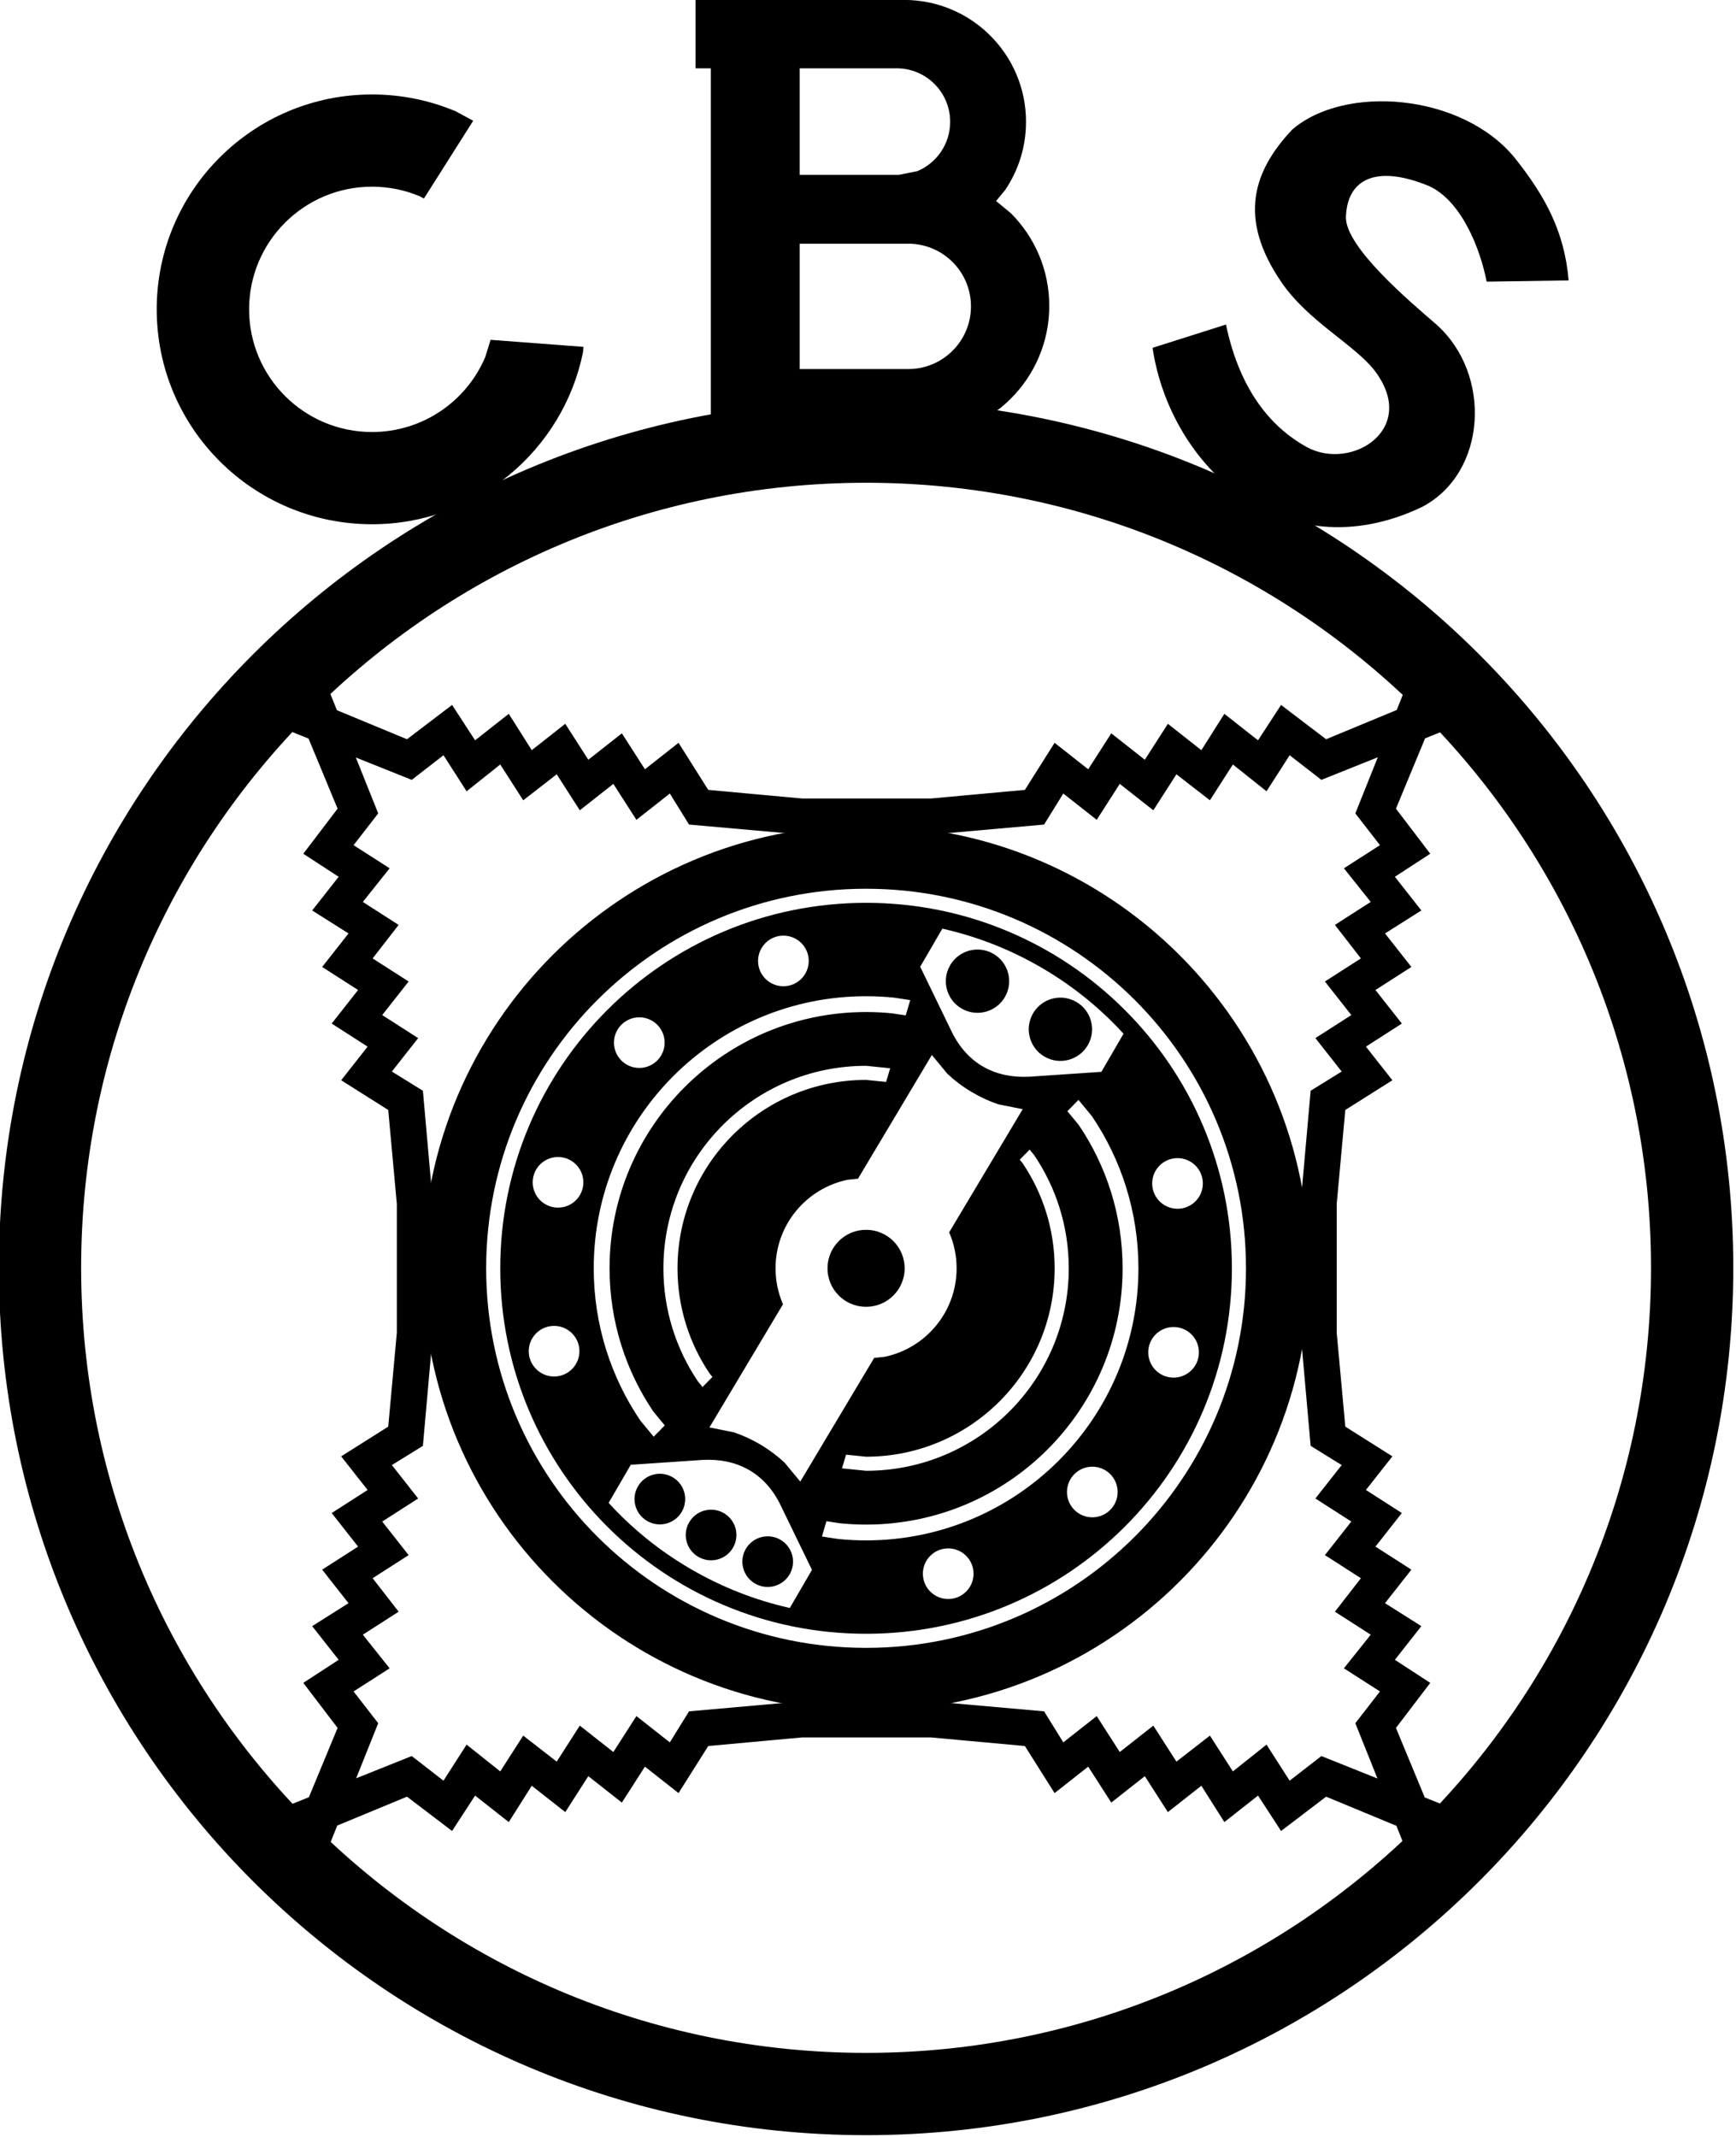 <?xml version="1.0" encoding="UTF-8" standalone="no"?>
<svg
   width="812.415"
   height="1000"
   overflow="hidden"
   version="1.1"
   id="svg6"
   xmlns="http://www.w3.org/2000/svg"
   xmlns:svg="http://www.w3.org/2000/svg">
  <defs
     id="defs1">
    <clipPath
       id="clip0">
      <rect
         x="1290"
         y="81"
         width="1780"
         height="2191"
         id="rect1" />
    </clipPath>
  </defs>
  <g
     clip-path="url(#clip0)"
     transform="matrix(0.456,0,0,0.456,-588.772,-36.969)"
     id="g6">
    <path
       d="m 2474,437.978 75.35,-23.886 c 15.07,72.078 50.24,107.697 82.89,125.716 46.05,25.144 115.96,-18.857 69.07,-79.201 -20.93,-26.4 -68.23,-50.286 -95.44,-90.516 -44.8,-65.791 -28.05,-113.982 11.3,-155.888 54,-46.934 174.57,-37.296 228.57,28.915 31.4,39.391 51.07,75.847 55.26,125.716 l -84.14,1.257 c -6.56,-33.943 -25.96,-82.972 -59.03,-98.058 -53.58,-22.21 -84.56,-7.963 -85.4,32.685 0.84,30.591 63.21,83.811 92.93,109.374 57.36,51.125 51.91,152.536 -15.07,187.317 C 2607.96,668.877 2492,559.085 2474,437.978 Z"
       fill-rule="evenodd"
       id="path1" />
    <path
       d="m 1290,1382 c 0,-491.534 398.47,-890 890,-890 491.53,0 890,398.466 890,890 0,491.53 -398.47,890 -890,890 -491.53,0 -890,-398.47 -890,-890 z m 84.44,0 c 0,444.9 360.66,805.56 805.56,805.56 444.9,0 805.56,-360.66 805.56,-805.56 0,-444.897 -360.66,-805.557 -805.56,-805.557 -444.9,0 -805.56,360.66 -805.56,805.557 z"
       fill-rule="evenodd"
       id="path2" />
    <path
       d="m 1672.94,178 c 30.51,0 59.57,6.17 86,17.328 l 17.84,9.662 -50.54,79.813 -4.21,-2.278 c -15.08,-6.369 -31.67,-9.891 -49.09,-9.891 -69.65,0 -126.12,56.352 -126.12,125.866 0,69.514 56.47,125.866 126.12,125.866 52.24,0 97.07,-31.698 116.21,-76.873 l 5.51,-17.717 95.34,7.206 -0.6,5.956 C 1868.8,543.417 1779.71,619 1672.94,619 1550.92,619 1452,520.279 1452,398.5 1452,276.721 1550.92,178 1672.94,178 Z"
       fill-rule="evenodd"
       id="path3" />
    <path
       d="m 2111.85,331.14 v 128.62 h 111.45 c 35.53,0 64.34,-28.793 64.34,-64.31 0,-35.517 -28.81,-64.31 -64.34,-64.31 z m 0,-179.964 v 109.289 h 101.99 l 18.91,-3.816 c 19.71,-8.333 33.54,-27.842 33.54,-50.58 0,-30.316 -24.59,-54.893 -54.92,-54.893 z M 2005,81 h 214.01 c 69.11,0 125.13,55.996 125.13,125.07 0,25.903 -7.88,49.966 -21.37,69.927 l -9.36,11.343 15.18,12.517 c 24.35,24.339 39.41,57.963 39.41,95.103 0,74.279 -60.25,134.494 -134.56,134.494 H 2111.85 V 533 h -91.2 V 151.176 H 2005 Z"
       fill-rule="evenodd"
       id="path4" />
    <path
       d="m 2264.29,1669.9 c -14.36,0 -26,11.63 -26,25.97 0,14.35 11.64,25.98 26,25.98 14.36,0 26,-11.63 26,-25.98 0,-14.34 -11.64,-25.97 -26,-25.97 z m -181.97,-12.18 c 3.36,0.43 6.68,1.51 9.78,3.31 12.42,7.21 16.64,23.1 9.43,35.51 -7.21,12.4 -23.12,16.62 -35.54,9.42 -12.41,-7.21 -16.64,-23.1 -9.43,-35.51 5.41,-9.3 15.71,-14 25.76,-12.73 z m -58.1,-27.34 c 3.35,0.43 6.67,1.51 9.78,3.31 12.42,7.21 16.64,23.1 9.43,35.5 -7.21,12.41 -23.12,16.63 -35.54,9.42 -12.42,-7.2 -16.64,-23.09 -9.43,-35.5 5.41,-9.3 15.71,-14 25.76,-12.73 z m -52.58,-36.85 c 3.35,0.43 6.68,1.51 9.78,3.31 12.42,7.21 16.64,23.1 9.43,35.51 -7.21,12.4 -23.12,16.62 -35.54,9.42 -12.42,-7.21 -16.64,-23.1 -9.43,-35.51 5.41,-9.3 15.71,-14 25.76,-12.73 z m 440.53,-7.46 c -14.35,0 -26,11.63 -26,25.97 0,14.35 11.65,25.97 26,25.97 14.36,0 26,-11.62 26,-25.97 0,-14.34 -11.64,-25.97 -26,-25.97 z m -399.72,-6.97 -73.94,5 -22.69,39.05 0.81,0.98 c 23.8,25.86 51.85,48.63 83.87,67.2 32.01,18.57 65.72,31.61 100.01,39.43 l 1.25,0.23 22.7,-39.05 -32.32,-66.62 c -8.11,-16.64 -19.38,-28.64 -32.94,-36.26 -13.57,-7.62 -29.44,-10.86 -46.75,-9.96 z m 483.12,-136.36 c -14.36,0 -26,11.63 -26,25.97 0,14.34 11.64,25.97 26,25.97 14.36,0 26,-11.63 26,-25.97 0,-14.34 -11.64,-25.97 -26,-25.97 z m -635.76,-1.16 c -14.36,0 -26,11.63 -26,25.97 0,14.34 11.64,25.97 26,25.97 14.36,0 26,-11.63 26,-25.97 0,-14.34 -11.64,-25.97 -26,-25.97 z M 2180,1342.99 c 21.87,0 39.6,17.69 39.6,39.51 0,21.82 -17.73,39.51 -39.6,39.51 -21.87,0 -39.6,-17.69 -39.6,-39.51 0,-21.82 17.73,-39.51 39.6,-39.51 z m 319.62,-73.54 c -14.36,0 -26,11.63 -26,25.98 0,14.34 11.64,25.97 26,25.97 14.36,0 26,-11.63 26,-25.97 0,-14.35 -11.64,-25.98 -26,-25.98 z m -635.76,-1.15 c -14.36,0 -26,11.62 -26,25.97 0,14.34 11.64,25.97 26,25.97 14.36,0 26,-11.63 26,-25.97 0,-14.35 -11.64,-25.97 -26,-25.97 z m 483.97,-7.59 -10.15,10.32 2.8,3.39 c 20.86,30.85 33.05,68.04 33.05,108.08 0,106.76 -86.65,193.31 -193.53,193.32 l -20.57,-2.08 -4.13,14.04 24.7,2.49 c 114.87,0 208,-93.02 208,-207.77 0,-43.03 -13.1,-83.01 -35.52,-116.17 z m 50.14,-51.01 -11.39,11.59 11.72,14.18 c 28.38,41.97 44.96,92.57 44.96,147.03 0,145.23 -117.87,262.97 -263.26,262.97 -9.09,0 -18.07,-0.46 -26.92,-1.36 l -13.76,-2.1 -4.63,15.69 16.73,2.55 c 9.4,0.96 18.93,1.44 28.58,1.44 154.36,0 279.5,-125 279.5,-279.19 0,-57.82 -17.6,-111.54 -47.73,-156.1 z M 2180,1174.73 c -114.88,0 -208,93.02 -208,207.77 0,43.03 13.1,83.01 35.52,116.17 l 4.65,5.62 10.15,-10.32 -2.8,-3.39 c -20.86,-30.85 -33.05,-68.04 -33.05,-108.08 0,-106.76 86.65,-193.31 193.53,-193.31 l 20.57,2.07 4.13,-14.04 z m 67.51,-11.09 -43.56,72.94 -32.26,53.99 -10.41,1.05 c -42.34,8.65 -74.19,46.05 -74.19,90.88 0,12.81 2.6,25.01 7.3,36.11 l 0.39,0.72 -31.97,53.52 -43.57,72.94 24.77,4.92 c 9.12,3.01 18.56,7.29 27.85,12.83 9.29,5.54 17.54,11.8 24.52,18.39 l 16.11,19.43 43.56,-72.93 32.26,-54 10.41,-1.05 c 42.34,-8.65 74.19,-46.05 74.19,-90.88 0,-12.81 -2.6,-25.01 -7.3,-36.11 l -0.39,-0.72 31.97,-53.52 43.57,-72.94 -24.77,-4.92 c -9.12,-3.01 -18.56,-7.29 -27.85,-12.83 -9.29,-5.54 -17.54,-11.8 -24.52,-18.39 z m -300.25,-38.68 c -14.36,0 -26,11.63 -26,25.97 0,14.35 11.64,25.98 26,25.97 14.36,0 26,-11.62 26,-25.97 0,-14.34 -11.64,-25.97 -26,-25.97 z m 436.28,-19.94 c 4.19,0.53 8.34,1.89 12.22,4.14 15.52,9 20.8,28.87 11.79,44.38 -9.01,15.5 -28.9,20.77 -44.42,11.77 -15.53,-9 -20.8,-28.87 -11.79,-44.38 6.76,-11.62 19.63,-17.5 32.2,-15.91 z M 2180,1103.31 c -154.36,0 -279.5,125 -279.5,279.19 0,57.82 17.6,111.54 47.73,156.1 l 13.8,16.7 11.39,-11.58 -11.72,-14.19 c -28.38,-41.97 -44.96,-92.57 -44.96,-147.03 0,-145.23 117.87,-262.97 263.26,-262.97 9.09,0 18.07,0.46 26.92,1.36 l 13.76,2.1 4.63,-15.69 -16.73,-2.55 c -9.4,-0.95 -18.93,-1.44 -28.58,-1.44 z m 118.45,-47.64 c 4.19,0.53 8.34,1.89 12.22,4.14 15.52,9 20.8,28.87 11.79,44.38 -9.02,15.5 -28.9,20.77 -44.43,11.77 -15.52,-9 -20.8,-28.87 -11.79,-44.38 6.76,-11.62 19.64,-17.5 32.21,-15.91 z m -203.31,-14.54 c -14.36,0 -26,11.63 -26,25.97 0,14.35 11.64,25.97 26,25.97 14.36,0 26,-11.62 26,-25.97 0,-14.34 -11.64,-25.97 -26,-25.97 z m 163.1,-7.12 -22.7,39.05 32.32,66.62 c 8.11,16.64 19.38,28.64 32.94,36.26 13.57,7.62 29.44,10.86 46.75,9.96 l 73.94,-5 22.69,-39.05 -0.81,-0.98 c -23.8,-25.86 -51.85,-48.63 -83.87,-67.2 -32.01,-18.57 -65.72,-31.61 -100.01,-39.43 z M 2180,1007.48 c 207.35,0 375.43,167.9 375.43,375.02 0,207.12 -168.08,375.02 -375.43,375.02 -207.35,0 -375.43,-167.9 -375.43,-375.02 0,-207.12 168.08,-375.02 375.43,-375.02 z m 0,-14.455 c -215.34,0 -389.9,174.375 -389.9,389.475 0,215.1 174.56,389.48 389.9,389.48 215.34,0 389.9,-174.38 389.9,-389.48 0,-215.1 -174.56,-389.475 -389.9,-389.475 z M 2180,928 c 251.29,0 455,203.49 455,454.5 0,251.01 -203.71,454.5 -455,454.5 -251.29,0 -455,-203.49 -455,-454.5 0,-251.01 203.71,-454.5 455,-454.5 z"
       fill-rule="evenodd"
       id="path5" />
    <path
       d="m 2723.68,839.614 -74.75,29.921 -36.82,-28.57 -23.66,36.877 -34.51,-27.513 -23.66,36.877 -34.37,-26.683 -23.66,36.877 v 0 l -34.44,-27.098 -23.66,36.877 -34.44,-27.098 -23.07,37.277 -109.64,9.728 h -133 l -109.64,-9.728 -23.07,-37.277 -34.44,27.098 -23.66,-36.877 -34.44,27.098 v 0 l -23.66,-36.877 -34.37,26.683 -23.66,-36.877 -34.51,27.513 -23.66,-36.877 -36.82,28.57 -74.26,-29.723 29.73,74.253 -28.57,36.823 36.87,23.665 -27.51,34.507 36.88,23.66 -26.69,34.37 36.88,23.66 v 0 l -27.1,34.44 36.88,23.66 -27.1,34.44 37.28,23.07 9.73,109.64 v 133 l -9.73,109.64 -37.28,23.07 27.1,34.44 -36.88,23.66 27.1,34.44 v 0 l -36.88,23.66 26.69,34.37 -36.88,23.66 27.51,34.51 -36.87,23.66 28.57,36.82 -29.39,73.4 73.92,-29.58 36.82,28.57 23.66,-36.88 34.51,27.51 23.66,-36.87 34.37,26.68 23.66,-36.88 v 0 l 34.44,27.1 23.66,-36.88 34.44,27.1 23.07,-37.28 109.64,-9.72 h 133 l 109.64,9.72 23.07,37.28 34.44,-27.1 23.66,36.88 34.44,-27.1 v 0 l 23.66,36.88 34.37,-26.68 23.66,36.87 34.51,-27.51 23.66,36.88 36.82,-28.57 74.41,29.78 -29.46,-73.6 28.57,-36.82 -36.88,-23.66 27.52,-34.51 -36.88,-23.66 26.68,-34.37 -36.88,-23.66 v 0 l 27.1,-34.44 -36.87,-23.66 27.09,-34.44 -37.27,-23.07 -9.73,-109.64 v -133 l 9.73,-109.64 37.27,-23.07 -27.09,-34.44 36.87,-23.66 -27.1,-34.44 v 0 l 36.88,-23.66 -26.68,-34.37 36.88,-23.66 -27.52,-34.507 36.88,-23.666 -28.57,-36.822 z m 17.66,-44.114 16.38,6.557 -2.49,6.007 5.71,-2.368 6.56,16.378 -21.67,8.674 -33.83,81.649 32.07,42.129 -36.46,23.736 27.09,34.438 -37.29,23.59 27.1,34.44 -36.88,23.66 27.1,34.43 -36.88,23.67 27.1,34.43 -42.93,27.1 -9.34,101.98 v 133 l 9.34,101.98 42.93,27.1 -27.1,34.43 36.88,23.66 -27.1,34.44 36.88,23.66 -27.1,34.44 37.29,23.59 -27.09,34.44 36.46,23.73 -32.07,42.13 33.47,80.79 22.03,8.82 -6.56,16.38 -6.07,-2.52 2.85,6.87 -16.38,6.56 -9.13,-22.82 -81.61,-33.81 -42.13,32.07 -23.73,-36.47 -34.44,27.1 -23.59,-37.29 -34.44,27.1 -23.66,-36.88 -34.43,27.1 -23.67,-36.88 -34.43,27.1 -27.1,-42.93 -101.98,-9.34 h -133 l -101.98,9.34 -27.1,42.93 -34.43,-27.1 -23.67,36.88 -34.43,-27.1 -23.66,36.88 -34.44,-27.1 -23.59,37.29 -34.44,-27.1 -23.73,36.47 -42.13,-32.07 -81.11,33.6 -9.22,23.03 -16.37,-6.56 2.93,-7.08 -6.57,2.73 -6.56,-16.38 22.52,-9.02 33.4,-80.59 -32.07,-42.13 36.46,-23.73 -27.1,-34.44 37.29,-23.59 -27.09,-34.44 36.87,-23.66 -27.1,-34.43 36.88,-23.67 -27.1,-34.43 42.93,-27.1 9.34,-101.98 v -133 l -9.34,-101.98 -42.93,-27.1 27.1,-34.43 -36.88,-23.67 27.1,-34.43 -36.87,-23.66 27.09,-34.44 -37.29,-23.59 27.1,-34.438 -36.46,-23.736 32.07,-42.128 -33.75,-81.451 -22.17,-8.873 6.56,-16.378 6.21,2.576 -2.57,-6.215 16.37,-6.557 8.88,22.167 81.45,33.748 42.13,-32.068 23.73,36.462 34.44,-27.098 23.59,37.292 34.44,-27.098 23.66,36.877 34.43,-27.098 23.67,36.877 34.43,-27.098 27.1,42.93 101.98,9.34 h 133 l 101.98,-9.34 27.1,-42.93 34.43,27.098 23.67,-36.877 34.43,27.098 23.66,-36.877 34.44,27.098 23.59,-37.292 34.44,27.098 23.73,-36.462 42.13,32.068 81.95,-33.954 z"
       stroke="#000000"
       stroke-width="20.625"
       stroke-miterlimit="8"
       fill-rule="evenodd"
       id="path6" />
  </g>
</svg>
